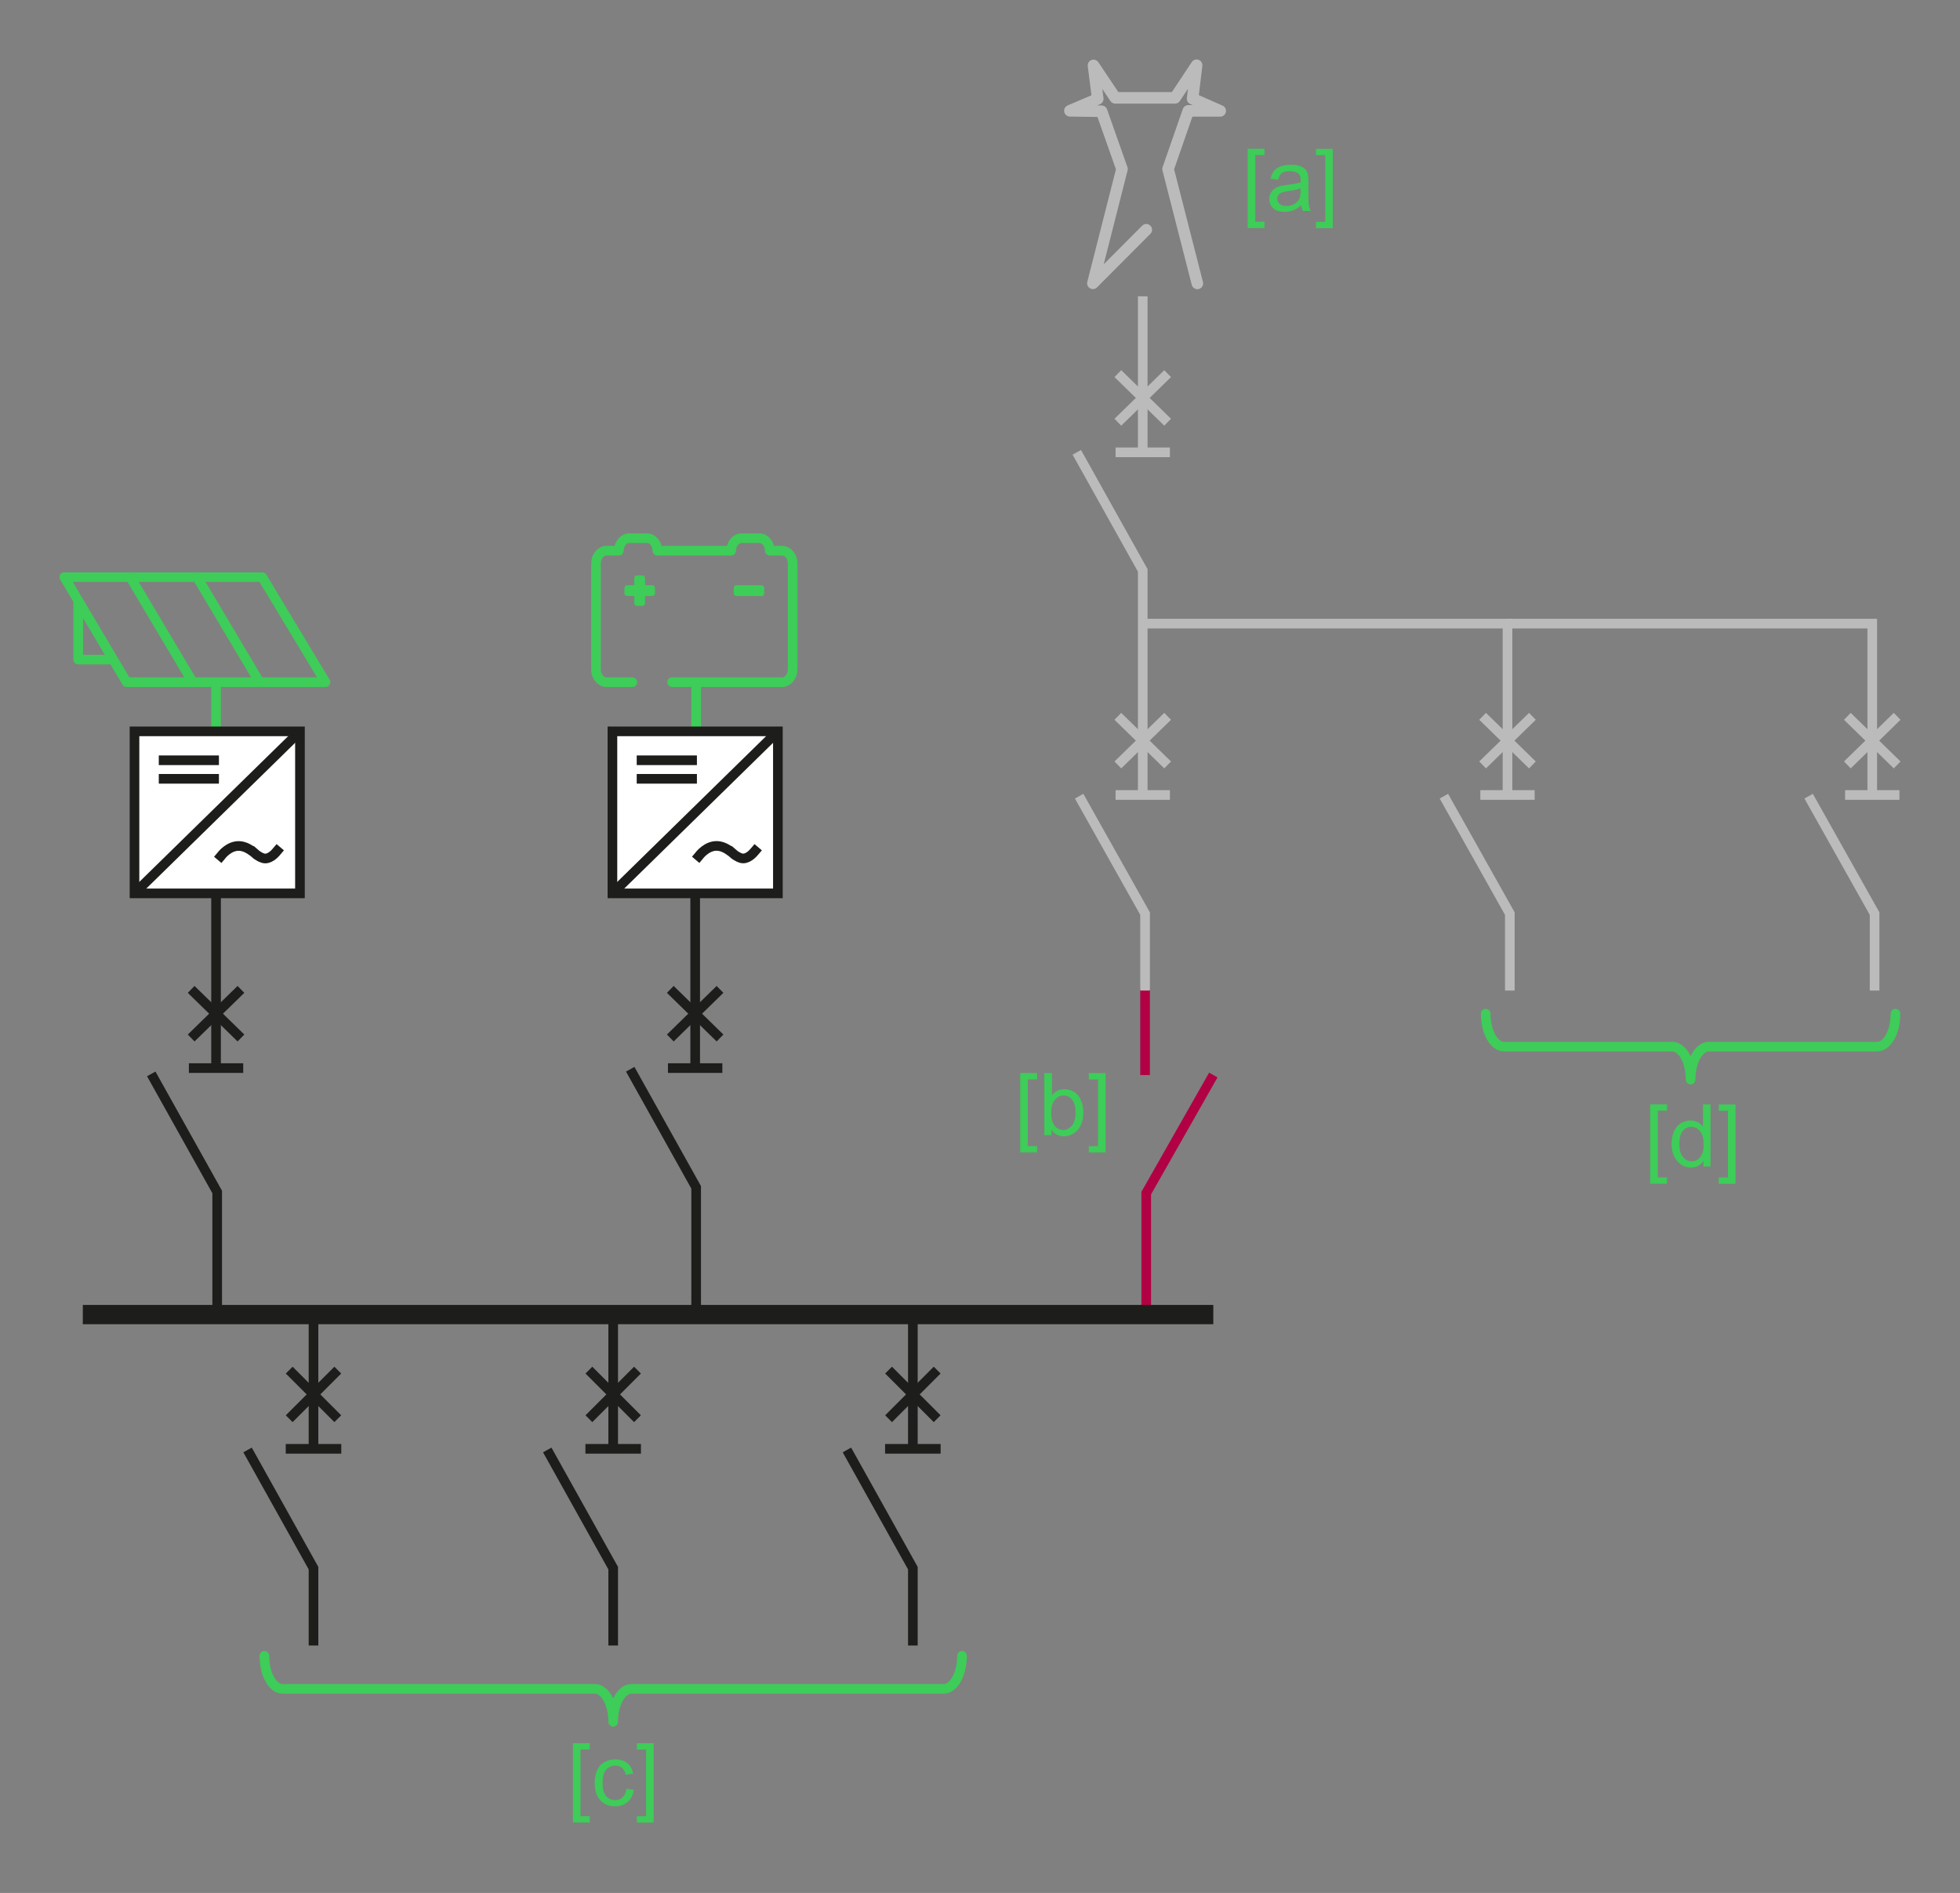 <?xml version="1.0" encoding="utf-8"?>
<!-- Generator: Adobe Illustrator 26.5.0, SVG Export Plug-In . SVG Version: 6.00 Build 0)  -->
<svg version="1.1" id="Calque_1" xmlns="http://www.w3.org/2000/svg" xmlns:xlink="http://www.w3.org/1999/xlink" x="0px" y="0px"
	 width="361.42px" height="348.98px" viewBox="0 0 361.42 348.98" style="enable-background:new 0 0 361.42 348.98;"
	 xml:space="preserve">
<rect x="0" y="0" width="361.42" height="348.98" fill="#808080" stroke="none"/>
<style type="text/css">
	.st0{fill:none;stroke:#1D1D1B;stroke-width:1.778;stroke-miterlimit:8;}
	.st1{fill:none;stroke:#B10043;stroke-width:1.778;stroke-miterlimit:8;}
	.st2{fill:none;stroke:#3DCD58;stroke-width:1.779;stroke-linecap:round;}
	.st3{fill:none;stroke:#BBBBBB;stroke-width:2.133;stroke-linecap:round;stroke-linejoin:round;stroke-miterlimit:10;}
	.st4{fill:none;stroke:#1D1D1B;stroke-width:3.558;stroke-miterlimit:3.864;}
	.st5{fill:#3DCD58;}
	.st6{fill:none;stroke:#BBBBBB;stroke-width:1.778;stroke-miterlimit:8;}
	.st7{fill-rule:evenodd;clip-rule:evenodd;fill:#3DCD58;}
	.st8{fill:none;stroke:#3DCD58;stroke-width:1.779;stroke-linecap:round;stroke-linejoin:round;stroke-miterlimit:3.864;}
	.st9{fill:none;stroke:#3DCD58;stroke-width:1.778;stroke-linecap:round;stroke-linejoin:round;stroke-miterlimit:10;}
	.st10{fill:#FFFFFF;stroke:#1D1D1B;stroke-width:1.778;stroke-miterlimit:8;}
	.st11{fill:none;stroke:#3DCD58;stroke-width:1.778;stroke-linecap:round;stroke-linejoin:round;stroke-miterlimit:8;}
</style>
<polyline class="st0" points="40.05,242.35 40.05,219.75 27.89,197.98 "/>
<polyline class="st0" points="128.37,241.5 128.37,218.9 116.21,197.12 "/>
<polyline class="st1" points="211.36,242.56 211.36,219.96 223.73,198.19 "/>
<line class="st2" x1="39.84" y1="136.53" x2="39.84" y2="126.08"/>
<line class="st2" x1="128.37" y1="136.53" x2="128.37" y2="126.08"/>
<polyline class="st3" points="211.37,42.36 201.53,52.23 206.89,31.16 203.13,20.51 197.29,20.42 202.42,18.23 201.64,12.06 
	205.65,18.04 216.67,18.04 220.65,12.03 219.91,18.2 225,20.44 219.12,20.44 215.39,31.16 220.79,52.25 "/>
<line class="st4" x1="223.73" y1="242.35" x2="15.27" y2="242.35"/>
<g>
	<g>
		<g>
			<path class="st5" d="M188.13,212.46v-14.63h3.1v1.16h-1.7v12.3h1.7v1.16H188.13z"/>
			<path class="st5" d="M193.87,209.28h-1.3v-11.45h1.41v4.09c0.59-0.74,1.35-1.12,2.27-1.12c0.51,0,0.99,0.1,1.45,0.31
				c0.46,0.21,0.83,0.5,1.12,0.87c0.29,0.37,0.52,0.82,0.69,1.35c0.17,0.53,0.25,1.09,0.25,1.69c0,1.42-0.35,2.52-1.05,3.3
				c-0.7,0.78-1.55,1.16-2.53,1.16c-0.98,0-1.75-0.41-2.3-1.23V209.28z M193.85,205.06c0,1,0.14,1.71,0.41,2.16
				c0.44,0.72,1.04,1.09,1.8,1.09c0.61,0,1.15-0.27,1.59-0.8c0.45-0.53,0.67-1.33,0.67-2.39c0-1.08-0.21-1.88-0.64-2.4
				s-0.95-0.77-1.56-0.77c-0.61,0-1.15,0.27-1.59,0.8C194.08,203.28,193.85,204.05,193.85,205.06z"/>
			<path class="st5" d="M203.87,212.46h-3.1v-1.16h1.7v-12.3h-1.7v-1.16h3.1V212.46z"/>
		</g>
	</g>
</g>
<g>
	<g>
		<g>
			<path class="st5" d="M230.07,42.06V27.42h3.1v1.16h-1.7v12.3h1.7v1.16H230.07z"/>
			<path class="st5" d="M239.93,37.85c-0.52,0.44-1.02,0.76-1.5,0.94c-0.48,0.18-1,0.27-1.55,0.27c-0.91,0-1.61-0.22-2.1-0.67
				c-0.49-0.45-0.73-1.01-0.73-1.71c0-0.41,0.09-0.78,0.28-1.11c0.18-0.34,0.43-0.61,0.73-0.81c0.3-0.2,0.64-0.36,1.01-0.46
				c0.28-0.07,0.69-0.14,1.25-0.21c1.14-0.14,1.97-0.3,2.51-0.48c0-0.19,0.01-0.31,0.01-0.37c0-0.57-0.13-0.98-0.4-1.21
				c-0.36-0.32-0.89-0.48-1.6-0.48c-0.66,0-1.15,0.12-1.46,0.35c-0.32,0.23-0.55,0.64-0.7,1.23l-1.38-0.19
				c0.12-0.59,0.33-1.06,0.62-1.43c0.29-0.36,0.7-0.64,1.24-0.84c0.54-0.2,1.17-0.29,1.88-0.29c0.71,0,1.28,0.08,1.73,0.25
				c0.44,0.17,0.77,0.38,0.98,0.63c0.21,0.25,0.35,0.57,0.44,0.96c0.05,0.24,0.07,0.67,0.07,1.3v1.88c0,1.31,0.03,2.13,0.09,2.48
				c0.06,0.35,0.18,0.68,0.36,1h-1.47C240.06,38.59,239.97,38.24,239.93,37.85z M239.81,34.71c-0.51,0.21-1.28,0.39-2.3,0.53
				c-0.58,0.08-0.99,0.18-1.23,0.28c-0.24,0.1-0.42,0.26-0.55,0.46c-0.13,0.2-0.2,0.42-0.2,0.67c0,0.38,0.14,0.69,0.43,0.94
				c0.28,0.25,0.7,0.38,1.25,0.38c0.54,0,1.02-0.12,1.45-0.36c0.42-0.24,0.73-0.56,0.93-0.97c0.15-0.32,0.23-0.79,0.23-1.41V34.71z"
				/>
			<path class="st5" d="M245.76,42.06h-3.1v-1.16h1.7v-12.3h-1.7v-1.16h3.1V42.06z"/>
		</g>
	</g>
</g>
<line class="st0" x1="128.19" y1="196.91" x2="128.19" y2="162.14"/>
<polyline class="st6" points="210.72,146.56 210.72,105.16 198.56,83.39 "/>
<line class="st0" x1="123.6" y1="191.36" x2="132.77" y2="182.4"/>
<line class="st0" x1="123.6" y1="182.4" x2="132.77" y2="191.36"/>
<line class="st0" x1="123.17" y1="196.91" x2="133.2" y2="196.91"/>
<line class="st1" x1="211.15" y1="182.4" x2="211.15" y2="198.19"/>
<polyline class="st6" points="211.15,182.62 211.15,168.43 198.99,146.78 "/>
<g>
	<line class="st0" x1="57.81" y1="267.1" x2="57.81" y2="242.56"/>
	<polyline class="st0" points="57.81,303.36 57.81,289.1 45.65,267.31 	"/>
	<line class="st0" x1="53.33" y1="261.55" x2="62.29" y2="252.59"/>
	<line class="st0" x1="53.33" y1="252.59" x2="62.29" y2="261.55"/>
	<line class="st0" x1="52.69" y1="267.1" x2="62.93" y2="267.1"/>
</g>
<line class="st0" x1="39.84" y1="196.91" x2="39.84" y2="162.14"/>
<line class="st0" x1="35.25" y1="191.36" x2="44.43" y2="182.4"/>
<line class="st0" x1="35.25" y1="182.4" x2="44.43" y2="191.36"/>
<line class="st0" x1="34.83" y1="196.91" x2="44.85" y2="196.91"/>
<g>
	<path class="st7" d="M116.96,106.57v1.32h-1.32c-0.28,0-0.5,0.22-0.5,0.5v1c0,0.28,0.23,0.49,0.5,0.49h1.32v1.32
		c0,0.28,0.22,0.5,0.49,0.5h1c0.28,0,0.5-0.22,0.5-0.5v-1.32h1.32c0.28,0,0.5-0.22,0.5-0.49v-1c0-0.28-0.22-0.5-0.5-0.5h-1.32v-1.32
		c0-0.27-0.23-0.5-0.5-0.5h-1C117.18,106.08,116.96,106.3,116.96,106.57"/>
	<path class="st8" d="M123.94,125.76h20.29c1.06,0,1.93-1.06,1.93-2.36v-19.51c0-1.3-0.86-2.36-1.93-2.36h-2.28
		c-0.02-1.28-0.87-2.31-1.92-2.31h-3.29c-1.05,0-1.9,1.03-1.92,2.31h-1.52h-10.55h-1.52c-0.02-1.28-0.87-2.31-1.92-2.31h-3.28
		c-1.05,0-1.9,1.03-1.92,2.31h-2.28c-1.06,0-1.93,1.06-1.93,2.36v19.51c0,1.3,0.87,2.36,1.93,2.36h4.78"/>
	<path class="st7" d="M140.44,109.89c0.28,0,0.49-0.22,0.49-0.5v-1c0-0.28-0.22-0.5-0.49-0.5h-4.64c-0.28,0-0.5,0.22-0.5,0.5v1
		c0,0.28,0.22,0.5,0.5,0.5H140.44z"/>
</g>
<line class="st6" x1="206.13" y1="141.02" x2="215.31" y2="132.06"/>
<line class="st6" x1="206.13" y1="132.06" x2="215.31" y2="141.02"/>
<line class="st6" x1="205.71" y1="146.56" x2="215.73" y2="146.56"/>
<polyline class="st6" points="277.98,146.56 277.98,114.97 210.72,114.97 "/>
<polyline class="st6" points="278.41,182.62 278.41,168.43 266.25,146.78 "/>
<line class="st6" x1="273.39" y1="141.02" x2="282.57" y2="132.06"/>
<line class="st6" x1="273.39" y1="132.06" x2="282.57" y2="141.02"/>
<line class="st6" x1="272.97" y1="146.56" x2="282.99" y2="146.56"/>
<polyline class="st6" points="345.24,146.56 345.24,114.97 277.98,114.97 "/>
<polyline class="st6" points="345.67,182.62 345.67,168.43 333.51,146.78 "/>
<line class="st6" x1="340.65" y1="141.02" x2="349.83" y2="132.06"/>
<line class="st6" x1="340.65" y1="132.06" x2="349.83" y2="141.02"/>
<line class="st6" x1="340.23" y1="146.56" x2="350.25" y2="146.56"/>
<line class="st6" x1="210.72" y1="83.39" x2="210.72" y2="54.62"/>
<line class="st6" x1="206.13" y1="77.84" x2="215.31" y2="68.88"/>
<line class="st6" x1="206.13" y1="68.88" x2="215.31" y2="77.84"/>
<line class="st6" x1="205.71" y1="83.39" x2="215.73" y2="83.39"/>
<g>
	<polyline class="st0" points="113.07,303.36 113.07,289.1 100.91,267.31 	"/>
	<line class="st0" x1="113.07" y1="267.1" x2="113.07" y2="242.56"/>
	<line class="st0" x1="108.59" y1="261.55" x2="117.55" y2="252.59"/>
	<line class="st0" x1="108.59" y1="252.59" x2="117.55" y2="261.55"/>
	<line class="st0" x1="107.95" y1="267.1" x2="118.19" y2="267.1"/>
</g>
<g>
	<polyline class="st0" points="168.33,303.36 168.33,289.1 156.17,267.31 	"/>
	<line class="st0" x1="168.33" y1="267.1" x2="168.33" y2="242.56"/>
	<line class="st0" x1="163.85" y1="261.55" x2="172.81" y2="252.59"/>
	<line class="st0" x1="163.85" y1="252.59" x2="172.81" y2="261.55"/>
	<line class="st0" x1="163.21" y1="267.1" x2="173.45" y2="267.1"/>
</g>
<path class="st9" d="M349.52,186.87c0,3.36-1.51,6.08-3.38,6.08h-31.02c-1.87,0-3.38,2.72-3.38,6.08c0-3.36-1.51-6.08-3.38-6.08
	h-31.02c-1.87,0-3.38-2.72-3.38-6.08"/>
<g>
	<path class="st5" d="M304.29,218.24V203.6h3.1v1.16h-1.7v12.3h1.7v1.16H304.29z"/>
	<path class="st5" d="M314.12,215.06v-1.05c-0.53,0.82-1.3,1.23-2.32,1.23c-0.66,0-1.27-0.18-1.82-0.55s-0.98-0.87-1.29-1.53
		c-0.3-0.65-0.46-1.4-0.46-2.25c0-0.83,0.14-1.58,0.41-2.25c0.28-0.67,0.69-1.19,1.24-1.55c0.55-0.36,1.17-0.54,1.85-0.54
		c0.5,0,0.95,0.11,1.34,0.32s0.71,0.49,0.95,0.82v-4.11h1.4v11.45H314.12z M309.67,210.92c0,1.06,0.22,1.86,0.67,2.38
		c0.45,0.53,0.98,0.79,1.59,0.79c0.61,0,1.14-0.25,1.57-0.75c0.43-0.5,0.64-1.27,0.64-2.3c0-1.14-0.22-1.97-0.66-2.5
		s-0.98-0.8-1.62-0.8c-0.62,0-1.15,0.26-1.57,0.77C309.88,209.01,309.67,209.82,309.67,210.92z"/>
	<path class="st5" d="M320.03,218.24h-3.1v-1.16h1.7v-12.3h-1.7v-1.16h3.1V218.24z"/>
</g>
<g>
	<path class="st5" d="M105.65,336v-14.63h3.1v1.16h-1.7v12.3h1.7V336H105.65z"/>
	<path class="st5" d="M115.51,329.78l1.38,0.18c-0.15,0.95-0.54,1.7-1.16,2.24c-0.62,0.54-1.39,0.81-2.29,0.81
		c-1.14,0-2.05-0.37-2.74-1.11c-0.69-0.74-1.04-1.81-1.04-3.19c0-0.9,0.15-1.68,0.45-2.35s0.75-1.18,1.36-1.51
		c0.61-0.34,1.27-0.5,1.98-0.5c0.9,0,1.64,0.23,2.21,0.68c0.57,0.46,0.94,1.1,1.1,1.94l-1.37,0.21c-0.13-0.56-0.36-0.98-0.69-1.26
		c-0.33-0.28-0.73-0.42-1.2-0.42c-0.71,0-1.28,0.25-1.73,0.76c-0.44,0.51-0.66,1.31-0.66,2.41c0,1.11,0.21,1.92,0.64,2.43
		c0.43,0.5,0.98,0.76,1.67,0.76c0.55,0,1.01-0.17,1.38-0.51C115.17,331,115.41,330.48,115.51,329.78z"/>
	<path class="st5" d="M120.54,336h-3.1v-1.16h1.7v-12.3h-1.7v-1.16h3.1V336z"/>
</g>
<path class="st9" d="M177.39,305.27c0,3.36-1.51,6.08-3.38,6.08h-57.56c-1.87,0-3.38,2.72-3.38,6.08c0-3.36-1.51-6.08-3.38-6.08
	H52.13c-1.87,0-3.38-2.72-3.38-6.08"/>
<g>
	<g>
		<polygon class="st10" points="112.93,134.83 143.44,134.83 143.44,164.7 112.93,164.7 112.93,134.83 		"/>
		<g>
			<line class="st10" x1="143.44" y1="134.83" x2="112.93" y2="164.7"/>
			<g>
				<line class="st10" x1="117.41" y1="140.16" x2="128.51" y2="140.16"/>
				<g>
					<line class="st10" x1="117.41" y1="143.58" x2="128.51" y2="143.58"/>
					<g>
						<path class="st10" d="M139.81,156.19l-0.62,0.73c-0.06,0.06-0.06,0.06-0.06,0.06s-0.96,1.28-2.09,1.28
							c-0.56,0-1.13-0.37-1.58-0.67l-0.85-0.73c-0.06,0-0.06,0-0.06,0c-0.85-0.61-1.64-0.91-2.43-0.91c-1.75,0-3.05,1.58-3.22,1.83
							l-0.62,0.73"/>
					</g>
				</g>
			</g>
		</g>
	</g>
</g>
<g>
	<g>
		<polygon class="st10" points="24.8,134.83 55.31,134.83 55.31,164.7 24.8,164.7 24.8,134.83 		"/>
		<g>
			<line class="st10" x1="55.31" y1="134.83" x2="24.8" y2="164.7"/>
			<g>
				<line class="st10" x1="29.28" y1="140.16" x2="40.37" y2="140.16"/>
				<g>
					<line class="st10" x1="29.28" y1="143.58" x2="40.37" y2="143.58"/>
					<g>
						<path class="st10" d="M51.68,156.19l-0.62,0.73C51,156.99,51,156.99,51,156.99s-0.96,1.28-2.09,1.28
							c-0.56,0-1.13-0.37-1.58-0.67l-0.85-0.73c-0.06,0-0.06,0-0.06,0c-0.85-0.61-1.64-0.91-2.43-0.91c-1.75,0-3.05,1.58-3.22,1.83
							l-0.62,0.73"/>
					</g>
				</g>
			</g>
		</g>
	</g>
</g>
<g>
	<line class="st11" x1="36.34" y1="106.4" x2="47.86" y2="125.76"/>
	<g>
		<line class="st11" x1="24.02" y1="106.4" x2="35.54" y2="125.76"/>
		<g>
			<polygon class="st11" points="11.86,106.4 23.35,125.76 60.02,125.76 48.35,106.4 11.86,106.4 11.86,106.4 			"/>
			<g>
				<g>
					<polyline class="st11" points="14.42,110.71 14.42,121.6 14.42,121.6 20.82,121.6 					"/>
				</g>
			</g>
		</g>
	</g>
</g>
</svg>
